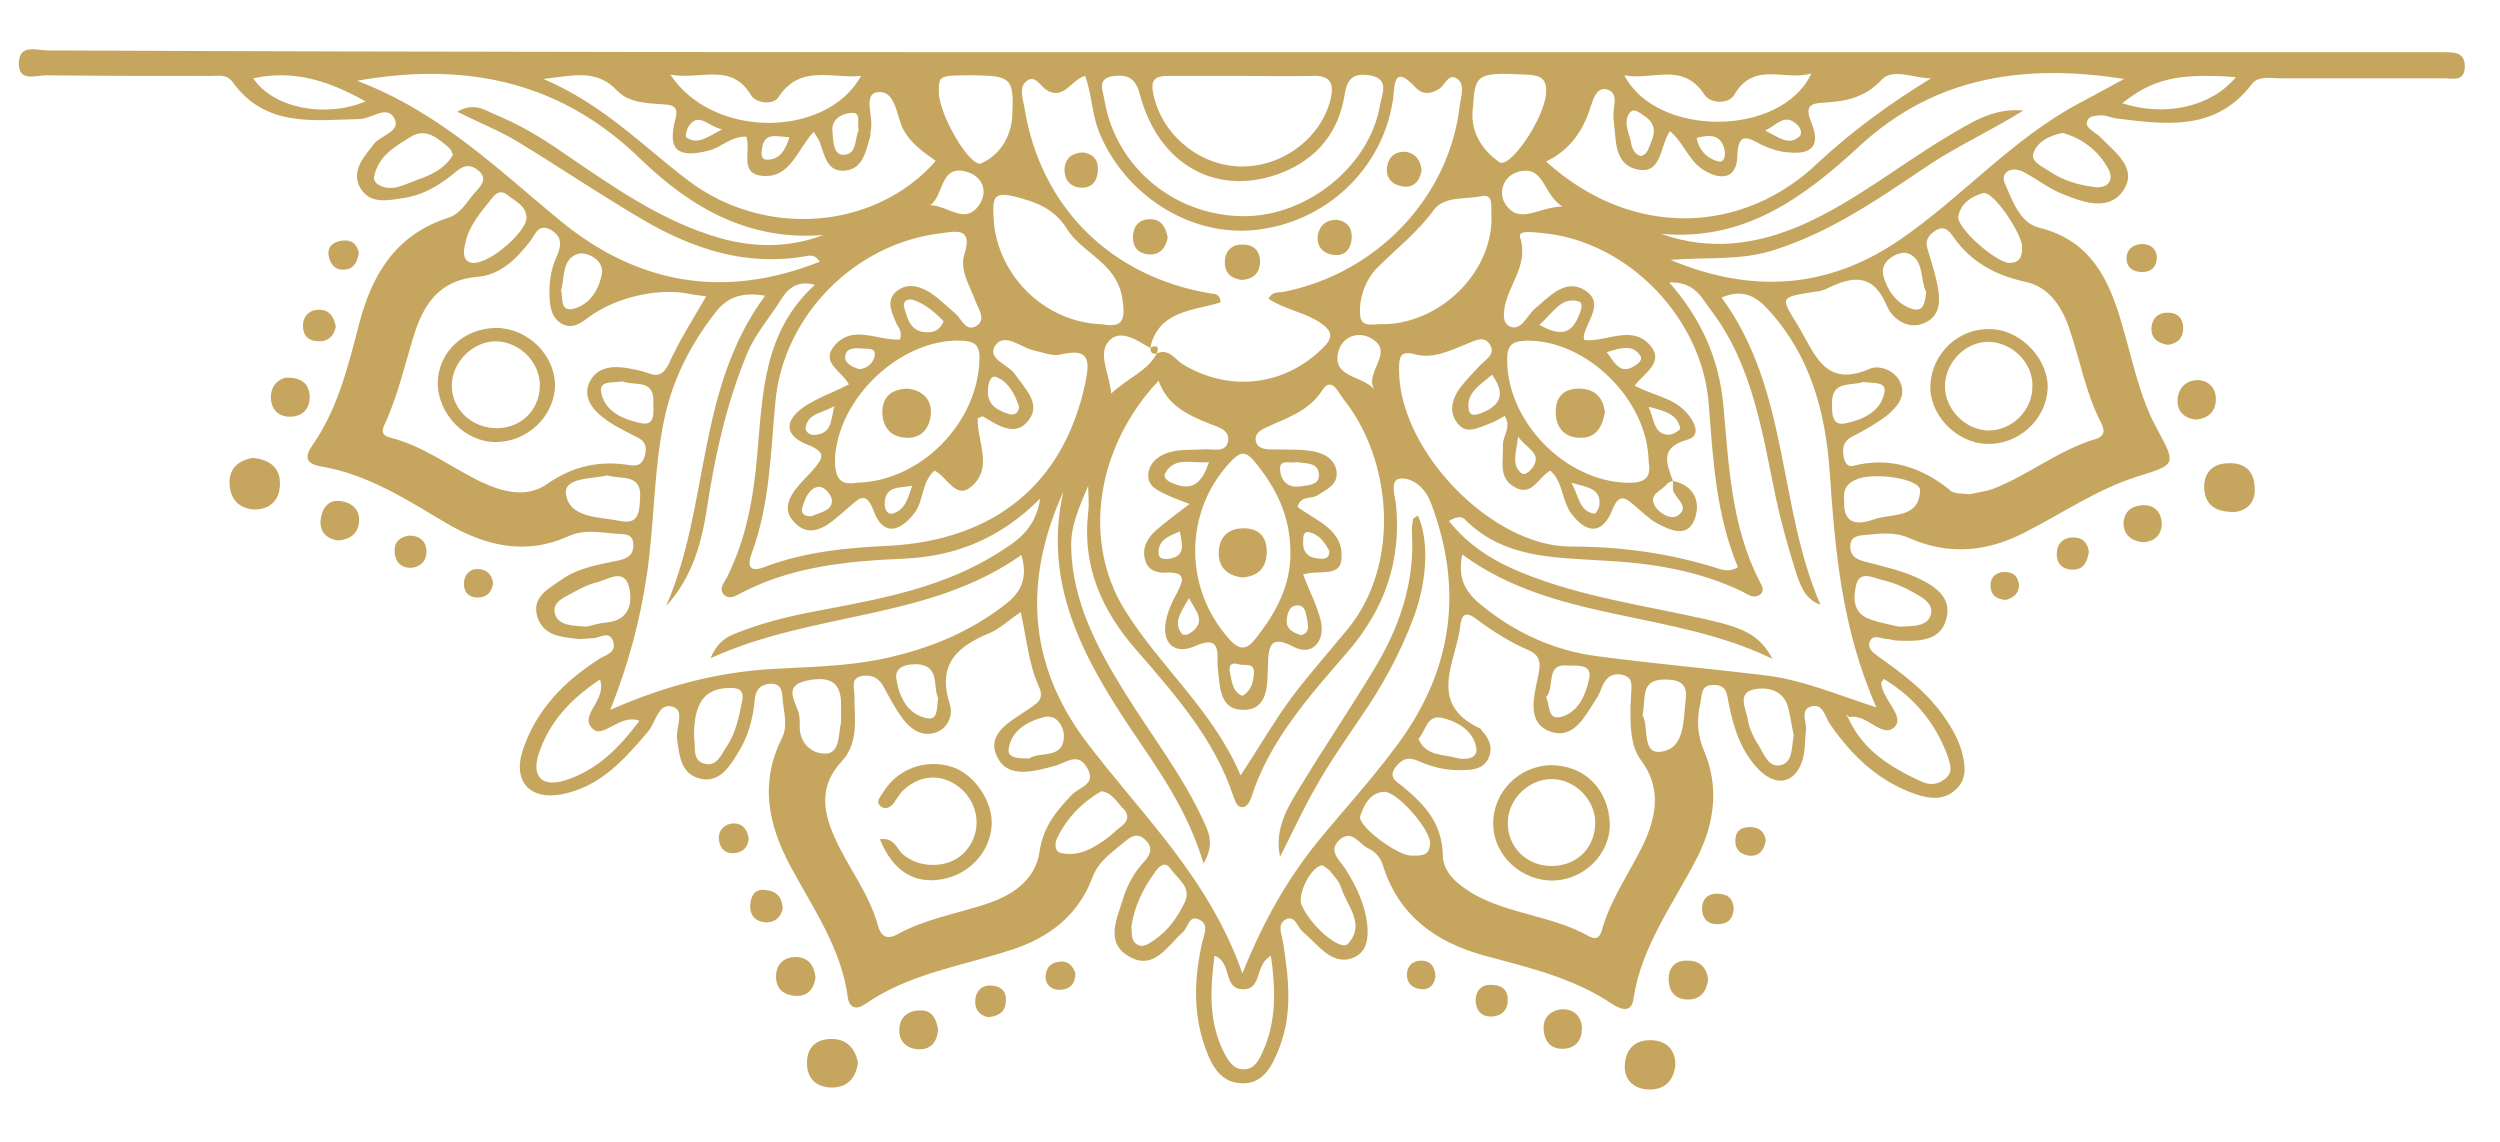 <svg xmlns="http://www.w3.org/2000/svg" xmlns:xlink="http://www.w3.org/1999/xlink" id="Layer_1" x="0px" y="0px" viewBox="0 0 411.7 188" style="enable-background:new 0 0 411.7 188;" xml:space="preserve"><style type="text/css">	.st0{fill:#C6A65E;}</style><g id="LbS0QD_00000011005426520418784060000014669641882758262690_">	<g>		<path class="st0" d="M204.6,8.6c65,0,129.9,0,194.9,0c1,0,2,0,3,0c1.7,0,3.5,0,3.4,2.5c-0.1,2.4-2,1.8-3.4,1.8c-9,0-18,0-27,0   c-1.6,0-3.6-0.5-4.7,1c-6,7.8-14.2,6.6-22.3,5.6c-0.8-0.1-1.6-0.5-2.4-0.5c-0.8,0-1.9,0.1-2.2,0.6c-0.8,1.1,0.4,1.7,1.1,2.3   c0.3,0.2,0.6,0.4,0.8,0.6c2.5,2.6,6.5,5.3,3.7,9.1c-2.5,3.3-6.8,1.6-10.2,0.2c-2.1-0.9-4-2.4-6.1-3.5c-2-1-3.9,0.1-3,2   c1.2,2.7,2.4,6.4,5.6,7.2c8.6,2.1,11.6,8.7,13.7,16.1c1.7,5.7,2.8,11.7,5.7,17c3.2,5.9,3.2,5.9-3.3,7.9c-6.6,2.1-12.2,6-18.3,9.1   c-6.3,3.3-12.7,3.9-19.2,1c-2.5-1.1-4.9-0.7-7.3-0.5c-1.2,0.1-2.4,0.3-2.4,1.9c0,1.4,0.8,2,2.1,2.4c2.9,0.8,5.9,1.4,8.6,2.6   c2.9,1.3,6.2,3.2,5.1,7c-1,3.7-4.7,3.6-8,3.5c-0.7,0-1.3-0.3-2-0.3c-0.9-0.1-2.1-0.8-2.6,0.5c-0.4,1.1,0.6,1.8,1.4,2.4   c3.8,2.7,7.5,5.4,10.4,9.3c1.4,1.9,2.6,3.9,3.3,6.1c0.6,2.2,1.1,4.7-0.9,6.5c-1.9,1.8-4.2,1.6-6.6,0.8   c-6.1-2.1-10.5-6.3-14.1-11.5c-0.9-1.3-1.2-3.7-3.3-2.9c-1.7,0.6-0.5,2.6-0.7,4c-0.2,1.6-0.1,3.4-0.6,4.9   c-1.2,3.6-4.1,4.3-6.9,1.7c-3.1-3-4.4-7-5.2-11.1c-0.3-1.5-0.3-3.1-2.4-3.1c-2.3-0.1-2,1.7-2.3,3.1c-0.6,2.6-0.5,5.1,0.6,7.7   c2.5,5.8,1.8,11.8-1,17.4c-3.9,7.7-9.3,14.7-10.6,23.5c-0.3,2.3-2,1.8-3.4,0.9c-6.5-4.4-14-6.1-21.4-8.1   c-7.8-2.2-13.8-6.5-16.4-14.6c-0.4-1.4-1.2-2.4-2.5-3c-1.5-0.7-2.6-3.2-4.7-1.4c-2,1.8,0,3.3,0.9,4.7c1.9,3,3.4,6.1,3.7,9.7   c0.1,1.9-0.1,3.8-1.9,4.8c-1.8,1-3.6,0.5-5.1-0.7c-1.3-1-2.4-2.3-3.7-3.4c-0.9-0.8-1.3-2.9-2.9-1.9c-1.3,0.8-0.5,2.4-0.3,3.7   c0.9,5.8,1.6,11.6-0.6,17.3c-1.1,2.8-2.5,5.9-6,5.9c-3.7,0-5.2-2.9-6.3-6.1c-2-5.7-1.7-11.5-0.4-17.2c0.3-1.3,1.1-2.8-0.4-3.6   c-1.8-1-1.9,1.2-2.8,2c-2.5,2.2-4.7,6.3-8.7,4.1c-4.3-2.3-2.1-6.4-1.1-9.8c0.7-2.2,1.9-4.3,3.5-6c1-1.1,1.4-2.3,0.1-3.5   c-1.3-1.3-2.4-0.5-3.5,0.4c-2,1.7-4.2,3.1-5.2,5.8c-2.3,6.2-7.1,9.9-13.3,11.9c-8.2,2.7-16.9,3.9-24.2,9c-1.5,1-2.6,0.5-2.8-1.3   c-1.1-8-5.7-14.5-9.4-21.4c-3.7-6.9-5.1-13.7-1.5-21c1.1-2.1,0.4-4.2,0.2-6.4c-0.1-1.3-0.1-2.8-2.1-2.7c-1.6,0.1-2.4,1.1-2.5,2.6   c-0.3,3.2-1.1,6.2-2.9,9c-1.4,2.3-3.1,4.8-6.2,4c-3.1-0.8-3.3-3.8-3.7-6.4c-0.3-1.9,1.4-4.8-0.7-5.4c-2.4-0.8-2.8,2.6-4.1,4.1   c-3.9,4.6-7.9,9.1-14.2,10.3c-5.3,1-8.1-2.2-6.4-7.3c2.2-6.6,6.8-11.3,12.6-15c1.1-0.7,2.8-1,2.3-2.8c-0.6-2-2.2-0.6-3.4-0.6   c-0.8,0-1.7,0.2-2.5,0.1c-2.7-0.3-5.6-0.5-6.6-3.6c-1-3.3,1.8-4.6,3.9-6.1c2.8-2,6.1-2.5,9.4-3.2c1.5-0.3,2.5-0.9,2.5-2.5   c0-2.1-1.6-1.8-2.8-1.9c-2.6-0.2-5.2-0.8-7.9,0.4c-7,3.2-13.7,1.6-20-2.1c-6.6-3.9-13-8.1-20.8-9.4c-2.2-0.4-2.8-1.4-1.4-3.4   c4.2-6,5.9-13,7.7-19.9c2.1-8.2,6-14.8,14.6-17.6c2.3-0.7,3.2-2.8,4.7-4.4c0.9-1,1.9-2.1,0.4-3.4c-1.2-1-2.2-1-3.5,0   c-2.6,2.2-5.4,4-8.8,4.5c-2.6,0.4-5.6,1.1-7.2-1.7c-1.5-2.8,0.6-5,2.2-7.1c1.1-1.5,4.5-2.1,3.5-4.2c-1.2-2.5-3.8,0-5.8,0   c-7.6,0.2-15.5,1.4-20.9-6.1c-1.1-1.5-2.7-0.9-4.2-1c-8.8,0-17.7,0-26.5-0.1c-1.7,0-4.6,1.2-4.5-2.1c0.1-3.1,3-2,4.7-2   C73.6,8.6,139.1,8.6,204.6,8.6z M304.6,118.1c-0.2-0.1-0.4-0.3-0.6-0.4c0.1,0.2,0.3,0.4,0.4,0.6c2.4,5.3,7,8.1,12,10.4   c1.5,0.7,2.9,0.5,4.1-0.6c1.2-1.1,0.6-2.4,0.2-3.7c-2-5.4-5.5-9.6-10.5-12.6c-0.2,0.4-0.4,0.5-0.4,0.6c0.1,2.7,3.8,5.4,2.3,7.2   C310.1,121.9,307.4,117.4,304.6,118.1z M275.5,79.2c3.8,0.8,4.6,3.8,3.5,6.5c-1.2,2.9-4,1.6-6.1,0.5c-1.4-0.8-2.6-2-3.9-3.1   c-1.6-1.4-2.5-1.6-3.5,0.9c-1.6,4-4.2,4-6.8,0.5c-1.5-2.1-1.3-5.2-3.4-7c-2,1.1-3,4.4-5.9,2.7c-2.7-1.5-1.8-4.3-1.9-6.8   c-0.1-1.6,1.5-3,0.3-4.9c-0.9,0.5-1.7,1-2.6,1.3c-1.7,0.6-3.6,1.8-5.1,0c-1.6-1.9-1-4.1,0.4-6c1-1.3,2.2-2.5,3.3-3.7   c0.9-0.9,2.5-1.8,1.6-3.3c-1-1.7-2.7-0.6-4-0.1c-2.8,1.1-5.5,2.5-8.6,1.6c-2.3-0.6-2.4,0.7-2.4,2.5C230.3,74.2,245.7,90,258.6,90   c7.9,0,15.7,1,23.3,3.3c1.4,0.4,2.7,1.1,4.3,0.1c-3.6-8.6-4.1-17.7-4.8-26.8c-1-14.1-13.2-26.8-27.2-28.2   c-1.3-0.1-4.2-0.6-3.9,0.6c1.6,4.8-2.2,8.1-2.6,12.2c-0.1,1-0.1,2.1,1,2.6c1.1,0.4,1.9-0.3,2.5-1.1c0.5-0.6,1-1.4,1.6-1.9   c2.4-2,5-5,8.2-3c3.3,2.1,0.3,5-0.2,7.6c0,0.1,0.1,0.3,0.1,0.6c3.7,0.4,8.1-2.8,11.1,1.2c1.9,2.6-1.3,4.3-2.8,6.3   c2.9,1.6,6,1.9,8.2,4.1c1.5,1.5,3,4.1,0.5,4.8C273.3,73.7,274.4,76.2,275.5,79.2c-0.3,0.1-0.7,0.2-0.9,0.4   c-0.8,1.2-3.2,1.7-2.1,3.7c0.7,1.2,2.7,2.4,3.8,1.6c2.1-1.4-0.4-2.8-0.8-4.2C275.5,80.1,275.5,79.6,275.5,79.2z M190.5,58.2   c2-0.9,3,1,4.3,1.8c7.3,4.4,15.9,3.7,22.2-1.9c2.3-2.1,3.3-3.3-0.3-5.4c-2.5-1.4-5.4-1.9-7.8-3.5c0.6-1.2,1.5-1,2.3-1.1   c15.5-3,27.5-15.6,29.2-30.8c0.2-1.4,0.9-3.4-0.4-4.3c-1.5-1.1-2,1.1-3.1,1.7c-1.3,0.8-2.6,0.9-3.7-0.2c-3.6-3.9-3.5-0.9-3.8,1.9   c-1.7,11.5-11.2,20.4-23,21.5c-10.7,1-21.4-6-25.5-16.4c-1.1-2.9-1.1-6-2.2-9c-2.4,0.7-3.5,4.1-6.4,2.3c-1-0.7-1.9-2.6-3.3-1.4   c-1.2,1-0.6,2.8-0.3,4.3c2.6,16.3,14.1,27.8,30.5,30.6c0.8,0.1,1.7,0,1.8,1.5c-4.5,1.4-10.2,1.3-11.6,7.5c-2.2-1.3-5.1-3.3-6.9-1   c-1.7,2.1,0.2,5.3,0.5,8.5C185.9,62.1,189,61.1,190.5,58.2z M175.1,81c-6.5,14.4-5.9,28.1,3.6,40.9c9,12,20.3,22.4,25.9,38.4   c3.5-8.7,7.4-15.5,12.4-21.7c4.1-5,8.5-9.8,12.4-15c9.6-12.4,11.9-26,6.2-40.9c-1-2.5-3-4-4.9-3.9c-1.9,0.1-1,2.8-0.8,4.3   c0.9,9.3-1.9,17.3-8.1,24.4c-6.3,7.3-12.8,14.5-15.8,24c-0.2,0.6-0.7,1.3-1.2,1.4c-1,0.2-1.3-0.8-1.6-1.5   c-3.1-9.6-9.7-17-16.1-24.4c-5.7-6.5-8.9-13.8-7.9-22.6c0.2-1.4,0-2.9,0-4.4c-1.4,3.4-2.9,6.5-2.8,10.1c0.2,9,4.3,16.6,8.8,23.9   c4.4,7.1,9.5,13.6,13,21.2c0.8,1.8,1.9,3.7,0,7c-2.7-9-7.5-15.5-12-22.2C178.4,108.3,171.7,96.1,175.1,81z M109.7,99.8   c7.2-16.5,4.9-35.7,16.3-51.1c-4.1-0.7-6.4,0.4-8.3,2.9c-4,5.2-6.9,10.8-8.3,17.4c-1.8,8.5-1.6,17.2-2.9,25.8   c-1.1,7.3-2.9,14.3-6,22.1c9.1-4,17.4-6.1,26.1-6.7c6.4-0.4,12.8-0.4,19.2-1.8c7.3-1.6,13.9-4.3,19.8-8.9c2.6-2,3.7-4.4,2.6-8.1   c-15.3,10.8-34.1,9.2-51.2,17c1.4-3.3,3.4-3.8,5.2-4.5c4.7-1.8,9.6-2.8,14.5-3.7c9.6-1.8,19.2-3.8,27.6-9.1c3-1.9,6.2-3.8,7-9   c-6.7,6.7-14,9.5-22.4,9.9c-9.5,0.4-18.9,1.3-27.5,6c-0.8,0.4-1.7,0.6-2.3-0.2c-0.7-1,0.2-1.9,0.6-2.7c3.2-6.4,4.4-13.2,5-20.2   c0.9-10,1-20.3,9.5-28c-2.9-0.8-4.5,0.7-5.5,2.3c-1.9,3.1-4.3,5.7-5.7,9.1c-3.3,8-5.2,16.4-6.5,24.9   C115.6,89.2,114.1,95,109.7,99.8z M240.8,91.3c-0.8,3.9,0.5,6.2,3.1,8.3c5.7,4.7,12.2,7.6,19.4,8.5c9.1,1.2,18.2,2,27.3,3.1   c6,0.7,11.7,3.1,18.4,5.3c-5.8-13.2-6.8-26.1-7.7-39c-0.7-9.7-3.2-19-10.1-26.5c-2-2.2-4.2-3.5-7.7-2   c11.2,15.2,9.2,34.3,16.3,50.6c-2.5-0.9-3.2-3-3.9-4.9c-1.3-4.1-2.5-8.3-3.4-12.5c-2.3-10.9-3.8-22-10.8-31.2   c-1.6-2.1-2.6-4.6-6.8-4.5c5.4,6.2,8.2,12.7,8.9,20.2c0.9,9.9,1.3,20,6,29.1c0.4,0.7,0.9,1.6-0.1,2.2c-1,0.6-1.9-0.1-2.8-0.6   c-7.3-3.5-15.1-4.7-23.1-5.1c-8-0.5-16.3-0.4-22.6-6.8c-0.6-0.6-1.6-0.3-2.6,0.3c3.2,4,7.3,6.6,12,8.5c9.8,4,20.2,5.4,30.4,7.7   c6.6,1.5,8.8,2.7,10.9,6.5C275.2,100.4,256,102.5,240.8,91.3z M168.1,100.8c-2.1,1.4-3.4,2.7-5,3.4c-5.4,2.2-8.8,5.1-6.7,11.7   c0.6,1.8-0.2,4.1-2.5,4.8c-2.2,0.6-3.9-0.6-5.2-2.3c-1.3-1.7-2.3-3.7-3.3-5.5c-0.8-1.3-1.8-1.8-3.3-1.6c-2.1,0.3-1.4,1.9-1.4,3.1   c0,3.8,0.8,7.9-2.1,11c-3.7,4-3.1,8.1-1.2,12.4c2.2,5,5.8,9.4,7.2,14.7c0.6,2,1.7,2.2,3.3,1.3c4.4-2.4,9.4-3.3,14.1-4.8   c4.5-1.4,8.5-3.9,9.2-8.8c0.6-4,2.7-6.6,5.3-9.3c1.2-1.3,4.2-1.7,2.5-4.5c-1.5-2.6-3.4-0.8-5.2-0.3c-3.4,0.9-7.7,2.2-9.5-1.3   c-2.1-3.9,2.1-6,4.9-7.9c1.4-1,2.9-1.6,1.9-3.8C169.4,109.4,169.1,105.4,168.1,100.8z M153.9,77.5c-2.2,1.9-1.7,5-3.4,7.1   c-2.6,3.3-5.2,3.4-6.6-0.4c-1.3-3.6-2.5-2-4.2-0.6c-2.6,2.2-5.8,5.7-8.9,2.4c-2.9-3,0.8-6.1,2.9-8.4c1.9-2.2,2.5-3.1-0.8-4.4   c-3.7-1.5-3.8-3.9-0.5-6.2c2.2-1.5,4.9-2.4,7.4-3.7c-1.2-2.2-4.5-3.5-2.6-6.1c3-4,7.4-1,11-1.3c0.5-1.4-0.4-2.1-0.7-2.9   c-0.7-1.7-1.6-3.5,0.1-5c1.8-1.5,3.8-0.9,5.6,0.2c1.5,1,2.8,2.3,4.2,3.5c1,0.9,1.7,3.1,3.5,1.9c1.5-1,0.2-2.8-0.3-4.1   c-0.9-2.5-2.6-5-1.8-7.6c1.4-4.3-1.1-3.9-3.7-3.5C140.8,40,129,52,127.7,66.1c-0.8,8.4-0.9,16.9-3.9,25c-0.8,2.1-0.4,3.3,2.3,2.2   c6.4-2.4,13.2-3.1,20-3.4c17.9-0.9,29.1-10.4,32.6-26.7c0.8-3.8,0.8-6-4.1-4.8c-1.3,0.3-2.9-0.4-4.4-0.7c-2.1-0.5-4.8-3-6.3-0.8   c-1.5,2.2,2.2,3.1,3.3,4.8c1.6,2.3,4.3,4.8,2.2,7.5c-2.2,2.9-5.1,0.8-7.5-0.6c-0.2-0.1-0.6,0.2-0.9,0.3c-0.1,3.8,2.6,8.1-1,11.2   C157.4,82.4,156,78.5,153.9,77.5z M214.6,94.6c1,2.7,2.3,5.1,2.9,7.6c0.8,3.5-1.5,5.8-4.3,4.4c-4.1-2.2-4.3-0.2-4.4,3.1   c-0.1,3.1,0.1,7.3-4.2,7.2c-4-0.1-3.7-4.3-4.1-7.4c0-0.2,0-0.3,0-0.5c0.1-2.7-0.3-4.1-3.7-2.6c-3.4,1.5-5.5-0.5-4.8-4.1   c0.3-1.6,1-3.2,1.8-4.6c1-2,1.7-3.5-1.6-3.4c-1.6,0.1-3.1-0.3-3.6-2c-0.6-2,0.3-3.6,1.7-4.9c1.7-1.5,3.5-2.8,5.6-4.4   c-1.5-0.6-2.4-0.9-3.3-1.3c-1.6-0.8-3.7-1.4-3.5-3.7c0.3-2.2,2.2-3.3,4.2-3.7c1.6-0.3,3.3-0.2,5-0.3c1.4-0.1,3.5,0.6,3.9-1.2   c0.5-2.1-1.8-2.5-3.2-3.1c-3.5-1.4-6.8-3-8.2-7c-10.3,10.9-12.6,26.4-5.6,37.7c5.8,9.4,14.6,16.6,19.1,27.3   c3.1-4.7,5.5-8.9,8.3-12.7c3-4,6.3-7.7,9.5-11.6c8.6-10.7,7.1-27.7-0.8-37.6c-0.8-1-2-3.9-3.5-1.6c-2.3,3.6-5.9,4.6-9.3,6.2   c-0.9,0.4-1.9,1-1.7,2.2c0.2,1.1,1.3,1.4,2.3,1.4c2.3,0.1,4.7-0.1,7,0.3c1.8,0.3,3.7,1.2,4,3.3c0.3,2.2-1.6,3-3.2,4   c-1,0.6-2.8,0-3.2,1.9c3.1,2.3,7.7,3.8,7.2,8.6C220.7,95.1,217.2,93.8,214.6,94.6z M324.3,81.4c1.4-0.3,2.9-0.5,4.2-1   c5.7-2.3,10.6-6.3,16.6-8.1c1.6-0.5,1.5-1.5,0.9-2.7c-2.5-4.8-3.4-10.1-5.1-15.1c-1.2-3.8-3.4-7.3-7.4-8.1c-5-1.1-9-3.3-11.9-7.5   c-0.7-1-1.5-1.8-2.9-0.9c-1.1,0.7-1.7,1.6-1.3,2.9c0.5,1.8,1.1,3.5,1.5,5.3c0.6,2.7,1,5.7-2,7c-2.7,1.2-5.3-0.7-6.2-2.9   c-2.3-5.4-5.7-4.8-9.8-2.8c-0.7,0.4-1.6,0.5-2.4,0.6c-5.5,0.9-5.3,0.8-2.3,5.7c2.7,4.5,4.3,10.2,11.8,6.9c1.4-0.6,4.1,0.2,5,2.4   c0.9,2.2-0.6,3.9-2.1,5.2c-1.8,1.4-3.9,2.6-5.9,3.6c-1.5,0.8-1.6,1.9-1.4,3.3c0.2,0.9,0.6,1.8,1.6,1.5c6-1.5,11.1,0.2,15.8,3.9   C321.6,81.4,323,81.2,324.3,81.4z M116.3,48.8c-1.7-0.2-2.8-0.4-3.9-0.6c-5.1-0.6-11.3,1-15.4,4c-1.3,1-2.8,2.1-4.5,1.1   c-1.6-0.9-1.9-2.6-2-4.3c-0.1-2.4,0.2-4.7,1.2-6.8c0.7-1.7,1-3.1-0.9-4.3c-2.1-1.2-2.6,0.6-3.4,1.7c-2.3,3-5,5.7-8.8,6   c-6.3,0.5-8.9,4.6-10.5,9.8c-1.4,4.6-2.5,9.3-4.4,13.7c-0.5,1.2-1.5,2.5,0.7,3c5.4,1.4,9.8,4.8,14.7,7.2c3.6,1.7,7.6,2.8,11,0.4   c4.3-3,8.7-3.9,13.6-3.1c1.5,0.2,2.1-0.2,2.5-1.6c0.3-1.3,0.2-2.2-1.1-2.9c-1.9-1-3.9-1.9-5.6-3.2c-1.9-1.4-3.6-3.5-2.4-6   c1.2-2.4,3.6-2.7,6.1-2.3c1.1,0.2,2.3,0.4,3.4,0.8c1.7,0.7,2.6,0.3,3.5-1.4C111.7,56.4,113.9,52.9,116.3,48.8z M268.5,116.6   c0-0.7,0.1-1.3,0.1-2c0-1.4,0.6-3.1-1.6-3.5c-1.9-0.3-2.7,0.8-3.3,2.3c-0.2,0.6-0.5,1.2-0.9,1.8c-1.8,2.8-3.7,6.6-7.4,5.3   c-3.9-1.3-2.9-5.4-2.2-8.7c0.4-1.8,0.9-3.7-1.4-4.7c-3.1-1.3-5.9-3.1-8.6-5.1c-1.3-1-2.4-1.4-2.7,0.9c-0.6,6-5.7,12.9,3.3,17.1   c0.1,0.1,0.2,0.2,0.3,0.4c1.2,1.3,1.8,2.8,1,4.5c-0.7,1.5-2.2,1.9-3.8,1.9c-2.7,0.2-5.3-0.4-7.8-1.5c-1.8-0.8-2.9-0.1-3.8,1.2   c-1.1,1.7,0.5,2.3,1.4,3.1c3.5,2.9,6.4,6,6.5,11.2c0,2.9,2.5,4.9,5,6.4c6,3.4,13.1,3.6,19.1,7c1.7,0.9,2-0.6,2.3-1.7   c1.5-4.8,4.4-8.9,6.6-13.4c2.2-4.7,3.1-9.4-0.5-14.1C268.5,122.7,268.5,119.6,268.5,116.6z M333.2,18.2c-5.1,3.2-10.6,5.7-15.6,9   c-8,5.4-15.9,10.9-25.2,13.9c-5.7,1.9-11.5,1.2-17.3,1.7c13.1,5.5,25.7,4.9,37.6-3.2c10.3-7,18.6-16.7,29.7-22.6   c2.3-1.2,4.6-2.5,7.4-4c-16.6-2.6-31.2-0.3-43.4,10.9c-9.3,8.6-19.1,15.9-32.9,14.6c8.2,2.9,15.9,1.8,23.6-1.6   c8.4-3.8,15.6-9.6,23.4-14.3C324.3,20.4,328.1,17.7,333.2,18.2z M58.8,13.3c13.7,5.2,23.2,14.6,33.4,23   c12.9,10.6,27.1,13,42.8,6.8c-0.8-1.3-1.7-1-2.4-0.9c-9.7,1.7-18.5-1.2-26.7-6c-7-4.1-13.8-8.7-20.7-12.9c-3-1.8-6.3-3.1-9.9-4.9   c2.7-1.6,4.5-0.3,6.1,0.4c4.2,1.7,8,4,11.7,6.6c8.1,5.5,16.1,11.2,25.8,13.9c5.6,1.5,11.1,1.5,16.7-0.6c-12.2,1-21.7-4.4-30-12.4   C92.8,13.8,77.5,10,58.8,13.3z M318,12.9c-2.9,0-6.3-1.8-8.2,0.3c-2.7,2.9-5.9,3.5-9.4,3.7c-2.6,0.1-3.1,0.8-2.1,3.3   c1.5,3.7,0.2,5.3-3.8,4.9c-1.5-0.1-3-0.6-4.3-1.2c-2.3-1.2-4-2.4-4.1,1.9c-0.1,3.5-2.6,4.1-5.7,2.1c-2.4-1.6-3.2-4.5-5.4-6.3   c-1.7,2.5-1.3,7.2-5.4,6.3c-4-0.9-3.4-5.2-3.9-8.4c0-0.3,0-0.7,0-1c0.1-1.5,0.8-3.3-1.2-3.8c-1.5-0.3-2.1,1.5-2.5,2.7   c-1.2,4-3.4,7.3-7.4,9.2c14.4,13,32.7,11.9,44.9,0.1C305.1,21.5,311.3,17,318,12.9z M122.9,22.5c-2.5-0.1-4.1,1.8-6.2,2.3   c-5.1,1.3-6.8-0.1-5.5-5.1c0.5-1.8,0-2.4-1.7-2.5c-2.8-0.2-5.9-0.2-7.9-2.3c-3.3-3.5-6.9-2.5-12.1-1.9c10,4.3,16.4,11.1,23.8,16.7   c12.6,9.6,30.8,8.2,40.8-3.2c-2.1-1.5-4.3-3-5.5-5.5c-1-2.2-1.2-6.3-4.2-5.8c-2.3,0.4-0.5,4.1-1,6.3c-0.1,0.3,0,0.7-0.1,1   c-0.7,2.4-1.2,5.3-4.1,5.6c-3,0.3-3.4-2.5-4.2-4.7c-0.2-0.5-0.6-1-1-1.7c-2.8,3-3.9,8-8.9,7.2C121.8,28.3,123.7,24.7,122.9,22.5z    M204.9,35.6c10.5,0,20.8-8.4,22.4-18.5c0.3-1.6,1.6-4.2-1.8-4.7c-2.6-0.4-3.7,0.5-4.1,3.4c-1,6-4.5,10.3-10.2,12.6   c-10.6,4.2-20.4-1.1-23.5-12.9c-0.7-2.6-1.9-3.2-4.1-3c-3.2,0.3-1.9,2.5-1.7,4.1C183.8,27.6,193.5,35.6,204.9,35.6z M204.5,12.5   c-4,0-8,0-12,0c-2,0-3.1,0.4-2.6,2.8c1.2,6.5,7.2,11.8,14,12.1c6.9,0.3,13.3-4.3,15.1-10.6c0.8-2.9,0.3-4.5-3.1-4.3   C212.1,12.6,208.3,12.5,204.5,12.5z M212.5,90.9c0-5.8-2.3-10.6-6-15c-1.5-1.8-2.4-1.4-3.9,0.2c-7.6,8.1-7.7,20.6-0.3,29   c1.9,2.2,3.1,1.9,4.6-0.1C210.2,100.8,212.6,96.3,212.5,90.9z M141,79.5c10.7-0.2,20.2-10,20.3-20.6c0-2.3-1-2.7-3-2.8   c-10-0.4-20.5,9.6-20.8,19.7C137.5,78.6,138.3,80,141,79.5z M271.5,76.1c-0.1-10.3-10.3-20.2-20.2-20c-2.4,0.1-3.1,0.8-3.1,3.2   c0,10.1,9.5,19.9,19.7,20.2C270.8,79.6,272,78.7,271.5,76.1z M181.5,53.4c3.4,0.6,3.9-0.6,3.3-4.4c-1-5.8-6.5-7.2-9.1-11.3   c-2.1-3.4-5.2-4.5-8.9-5.4c-3.1-0.7-3.3,0.4-3.2,2.9C163.7,44.7,171.6,53.1,181.5,53.4z M228,53.4c9.7-0.3,18.1-9.1,17.6-18.2   c-0.1-1.2,0.4-3.3-1.6-2.9c-2.7,0.6-6.1-0.1-7.9,2.3c-2.7,3.7-6.2,6.4-9.3,9.5c-1.9,1.9-3.1,5.1-2.8,7.9   C224.2,54.2,226.7,53.2,228,53.4z M110.4,12.3c7.1,10.7,25.8,10.4,31.4,0.2c-4.8,0.5-10-2-13.6,3.5c-0.8,1.3-3.6,1.1-4.5-0.3   C120.4,10.2,115.5,13.2,110.4,12.3z M267.5,12.4c5.3,10.3,25.9,10.2,30.8-0.3c-4.5,1.3-9.4-2.1-12.7,3.5c-0.9,1.6-3.9,1.5-4.9,0   C277.1,10.1,272.2,13.3,267.5,12.4z M160.6,12.4c-6,0-6,0-6,2.7c0,3.8,5.2,12.6,7,11.8c3.1-1.4,4.9-4.4,5.1-7.8   C167,12.9,166.5,12.5,160.6,12.4z M242.6,17.4c-0.7,4.3,1.6,7.4,4.3,9.3c1.7,1.2,7.3-7,7.7-11.2c0.2-2.5-0.8-3.1-3.1-3.2   C243.4,11.9,242.9,12.1,242.6,17.4z M209.3,157.4c-2.8,1.5-1.3,5.8-4.9,5.5c-3-0.3-1.5-4.5-4.4-5.5c-0.7,5.6-1,10.9,1.6,16   c0.7,1.3,1.5,2.7,3.2,2.7c1.8,0,2.5-1.5,3.1-2.8C210.2,168.3,210.1,163.1,209.3,157.4z M98.8,111.9c-4.8,3.2-8.4,7-10.1,12.3   c-1.2,3.7,0.6,5.5,4.4,4.3c5.3-1.7,8.9-5.4,12.2-9.8c-3.2-1.2-5.9,2.9-7.6,1.4C95.1,117.8,100,115.5,98.8,111.9z M138.5,119.3   c0-2.1,0-2.7,0-3.4c0-3.5-1.8-4.5-5.2-3.9c-4,0.7-2.8,2.7-1.9,5c0.3,0.7,0.3,1.6,0.3,2.5c-0.1,2.9,2,4.6,4.1,4.6   c2.4,0.1,2.3-2.8,2.6-4.7C138.6,118.9,138.6,118.4,138.5,119.3z M303.7,82.5c-0.2,4.1,2.5,3.9,5,3c2.8-1,7.3,0,7.5-4.7   c0.1-1.9-6.9-3-10.1-2C304.1,79.5,303.5,80.6,303.7,82.5z M232.4,140.9c1.5,0,3.1,0.2,3.1-2.1c0-2.3-5.6-8.7-7.7-8.4   c-2.2,0.2-3.2,2.2-3.8,4C223.5,136,230.1,140.9,232.4,140.9z M217.8,142.5c-1.9,0.1-4.1,4.7-3.5,6.4c1.4,3.5,6.5,7.9,7.7,6.5   c2.9-3.2-0.1-6.1-1.1-9.1c-0.3-1.1-1.2-2-1.9-2.9C218.6,143,218.1,142.7,217.8,142.5z M368.2,12.7c-9.5-0.7-13.7,0.3-18.7,4.3   C356.5,19.3,364.2,17.6,368.2,12.7z M100,78.3c-2.6,0.6-7.2,0.3-6.8,3.1c0.6,4,5.6,3.7,9,4.4c2.9,0.6,3.1-1.4,3.2-3.6   C105.8,77.9,102.4,79,100,78.3z M186.3,152.7c0.2,0.9-0.2,2.3,1.1,2.9c1,0.5,1.9-0.3,2.7-0.8c2.3-1.6,3.8-3.7,5-6.2   c1.2-2.5-1.2-3.9-2.4-5.6c-0.8-1.2-1.8-0.4-2.4,0.5C188.3,146.2,186.8,149.2,186.3,152.7z M77.9,43.3c2.9,0.1,8.8-5.2,8.8-7.4   c0-2-1.8-2.7-3-3.7c-1.6-1.3-2.4,0.1-3.2,1.1c-1.7,2.1-3.4,4.2-3.9,6.9C76.2,41.7,76.3,43.2,77.9,43.3z M312.7,103.2   c2.5-0.1,4.8,0,5.3-2.1c0.4-1.8-1.6-2.8-3-3.6c-1.6-0.9-3.3-1.6-5.1-2c-1.5-0.4-3.6-1.5-4.2,0.7c-0.5,2.1-0.7,4.8,2.3,5.8   C309.7,102.6,311.5,102.9,312.7,103.2z M295.4,121.1c-0.3-1.3-0.5-2.9-0.9-4.5c-0.7-2.9-3.3-3.5-5.5-3.1c-3,0.5-1.5,3.2-1.2,4.8   c0.2,1.6,1,3.2,1.9,4.6c0.9,1.4,1.6,3.8,3.9,3C295.3,125.1,295,123,295.4,121.1z M74.6,25.5c-0.2-0.4-0.3-0.9-0.7-1.2   c-1.8-1.5-3.7-3.3-6.2-1.8c-2.6,1.6-5.5,3.2-6.1,6.7c-0.1,0.4,0.3,1,0.7,1.2c2.2,1.3,4.2,0,6.2-0.7C70.8,28.9,73.2,27.9,74.6,25.5   z M41.7,12.9c3.3,4.9,11.8,6.6,18.5,3.8C54.3,13.4,48.5,11.4,41.7,12.9z M96.6,103.2c0.8-0.2,2.1-0.6,3.4-0.7   c3.7-0.4,4.2-3.3,3.6-5.8c-0.8-3.2-3.4-1.3-5.3-0.8c-1.3,0.3-2.5,0.9-3.6,1.5c-1.5,0.9-3.9,1.6-3.3,3.7   C92,103.1,94.3,103,96.6,103.2z M114.3,121.5c0.3,1.5-0.4,3.9,1.9,4.3c1.9,0.4,2.6-1.6,3.5-2.9c1.5-2.3,2-4.9,2.5-7.4   c0.4-1.8-0.5-2.3-2.2-2.2C116,113.4,114.2,115.8,114.3,121.5z M333,40.6c0-2-4.7-9.2-6.4-8.8c-1.9,0.5-3.7,1.7-4.1,3.8   c-0.4,1.9,6.3,7.7,8.4,7.7C332.3,43.3,333.1,42.6,333,40.6z M181.4,130.3c-3.2,1.8-5.7,4.4-7.3,7.7c-0.5,1-0.4,2.3,0.7,2.5   c3,0.6,5.4-0.9,7.7-2.6c0.7-0.5,1.2-1.1,1.9-1.6c1.1-0.8,1.7-1.7,0.8-2.9C184,132.3,183.3,130.6,181.4,130.3z M339.7,21.9   c-2.2,0.4-4.1,1.4-4.8,3.2c-0.6,1.5,1.4,2.3,2.6,3.1c2.2,1.5,4.8,2.3,7.4,2.6c2.2,0.3,3.3-1.1,2.3-3   C345.6,24.9,343,22.8,339.7,21.9z M270.5,117.8c1.1,1.9-0.2,6.4,3,6c4-0.5,3.7-5.2,4.1-8.6c0.4-2.9-1.4-3.3-3.6-3.3   C270,112,271.1,115.1,270.5,117.8z M257.3,34c-3.3-2-2.9-6.9-7.3-5.7c-2.5,0.7-3.3,3.5-2.1,5.3C250.2,37.1,253.3,34.1,257.3,34z    M153.2,33.8c2.9,0,5.9,3.5,8.2-0.3c1.4-2.3,0.1-4.6-2.2-5.2C154.8,27,155.5,32.1,153.2,33.8z M154.5,115   c-0.9-1.9,0.3-5.2-3.2-5.6c-1.3-0.1-4,0.1-3.7,2.3c0.4,2.7,1.6,5.7,4.7,6.5C154.6,118.9,154.2,116.6,154.5,115z M226.3,64.1   c-1.7-2.9,3.7-6.2-0.7-8.5c-2.2-1.1-4.6,0-5.2,2.3C219.3,62.2,224.3,61.8,226.3,64.1z M102.5,62.8c-1.5,0.3-3.9-0.2-3.5,1.8   c0.6,3.3,3.8,4.5,6.6,5.1c2.6,0.5,1.9-2.3,2-3.6C107.7,62.3,104.3,63.6,102.5,62.8z M169.5,124.9c1.7-1.2,5.5,0.2,5.7-3.5   c0.1-1.4-1-3.9-3.3-3.3c-2.7,0.7-5.4,2.2-5.8,5.3C165.9,124.9,167.9,124.9,169.5,124.9z M317.2,48.1c-1-2-0.3-5.5-3.1-6.4   c-1.2-0.4-4.4,1-4,3.4c0.5,2.5,2.2,5,4.9,5.8C316.8,51.4,317,49.8,317.2,48.1z M233.6,121.7c1.2,2.8,4,2.5,6.2,3.1   c1.4,0.4,3.7,0.2,3.3-1.7c-0.5-2.8-3.1-4.3-5.7-4.9C235,117.7,234.8,120.3,233.6,121.7z M254.6,114.8c0.7,1.3,0.2,3.7,2.3,3.3   c3-0.7,4.2-3.6,4.8-6.3c0.6-2.6-2.2-2.1-3.4-2.2C254.3,109.2,256.2,113.1,254.6,114.8z M306.9,62.9c-2,0.7-5.2-0.3-5.2,3.4   c0,1.4-0.2,4,2.3,3.4c2.7-0.6,5.6-1.8,6.3-4.9C310.8,62.7,308.5,63.2,306.9,62.9z M92.4,47.8c0.3,1.4-0.1,3.4,1.8,3.1   c2.9-0.6,4.4-3.2,4.9-5.7c0.5-2.4-2.5-3.8-3.9-3.4C92.5,42.6,93,45.8,92.4,47.8z M270.2,25.7c1.2-0.3,1.3-1.4,1.7-2.3   c0.8-1.7,0.6-3.2-1.1-4.3c-0.8-0.5-1.8-1.5-2.5-0.4c-0.9,1.3-0.2,2.9,0.2,4.3C268.7,24.1,268.9,25.3,270.2,25.7z M141.4,21.5   c-0.3-1.2,0.5-3-1.1-2.9c-1.5,0-3.5,1-3.2,3.1c0.1,1.4,0.1,3.7,1.7,3.8C141.2,25.5,140.7,22.9,141.4,21.5z M155.4,52.9   c-1.4-1.4-2.9-2.8-5-3.5c-0.9-0.3-1.8,0.2-1.5,1.2c0.5,1.9,1.1,4,3.5,4.1C153.5,54.8,154.7,54.6,155.4,52.9z M253.5,53.5   c2.9,1.6,5.1,1.9,6.4-1.3c0.4-0.9,1-2.3,0-2.6C257,48.9,255.8,51.5,253.5,53.5z M245.7,61.7c-1.9,1.7-4.4,3-3.8,5.9   c0.3,1.3,2,0.5,3,0C247.7,66.1,247.4,64.1,245.7,61.7z M199.1,76.1c-2.9,0.3-5.6-1-7.2,1.8c-0.5,1,0.9,1.6,1.8,1.9   C196.6,80.8,198,79.3,199.1,76.1z M213.5,76.1c-1,0.3-2.8-0.6-2.7,1.2c0.1,1.7,1.1,3.1,3.3,2.8c1.3-0.2,3.1-0.2,3.1-1.8   C217.2,76,215,76.4,213.5,76.1z M167.8,66.9c-0.7-2-1.7-4-3.7-4.8c-1-0.4-1.4,1.1-1.4,2.1c-0.2,2.5,1.6,3.4,3.5,4   C167,68.4,167.8,68.1,167.8,66.9z M204.6,114.6c1.5-0.9,1.8-2.3,1.9-3.7c0.1-1.9-1.5-1.2-2.5-1.5c-1.7-0.5-1.6,0.7-1.4,1.6   C202.9,112.4,203,113.9,204.6,114.6z M133.7,85c1.2-0.6,3.2-0.8,3.3-2.4c0.1-1-1.3-2.7-2.4-2.4c-1.4,0.3-2.1,2-2.5,3.5   C131.9,84.6,132.5,85.1,133.7,85z M264.6,58c1.4,1.9,2.3,3.7,4.5,2.3c0.7-0.4,1.6-1.1,0.9-1.9C268.7,56.7,266.9,57.3,264.6,58z    M271.5,67c1,2.4,0.9,4.5,3.3,4.6c0.7,0,2-0.8,1.9-1.1C276.2,68.3,274.4,67.7,271.5,67z M195.8,98.5c-1.2,2.2-2.6,3.8-1.3,5.7   c0.5,0.8,1.5,0.1,2.1-0.4C198.4,102.1,197,100.7,195.8,98.5z M218.9,90.7c-0.7-1.3-1.6-2.6-3.1-3c-1.2-0.4-1.2,0.7-1.2,1.5   c-0.1,1.8,0.9,2.7,2.7,2.8C218.2,92.1,219,91.9,218.9,90.7z M214.2,104.6c1.4-0.3,1.3-1.4,1.1-2.3c-0.2-1.1-0.3-2.7-1.7-2.6   c-1.3,0-1.7,1.5-1.7,2.7C211.9,103.7,213.1,104.2,214.2,104.6z M150.2,80c-2.2,0.4-4.3,0-4.5,2.7c-0.1,0.9,0.3,2,1.2,1.9   C148.9,84.1,149.5,82.3,150.2,80z M141.5,60.8c1.2-0.1,2.2-0.9,2.5-2c0.4-1.6-1-1.3-1.9-1.4c-1.2-0.1-2.7-0.2-2.9,1.2   C139,59.8,140.3,60.4,141.5,60.8z M290.7,21.5c2.3,1.2,3.9,2.5,5.6,1c0.6-0.5,0.2-1.6-0.5-2.1C293.9,18.7,292.7,20.5,290.7,21.5z    M130,22.6c-2.1-0.1-4.1-0.9-4.5,1.8c-0.1,0.7-0.3,1.9,0.8,1.9C128.3,26.3,129.3,24.9,130,22.6z M279.4,22.7   c0.4,2.1,1.8,3.5,3.7,3.9c0.8,0.2,1.1-1,0.9-1.9C283.4,22,281.5,22.2,279.4,22.7z M258.8,79.5c1.3,2.5,1.3,4.7,3.8,5.1   c0.2,0,0.8-1,0.8-1.5C263.6,80.4,261.5,80.3,258.8,79.5z M137.4,66.9c-2.2,1.2-4.3,1.2-4.7,3.4c-0.2,0.9,0.9,1.5,1.7,1.3   C136.9,71.3,136.8,69.4,137.4,66.9z M118.9,21.3c-2.5-0.6-3.8-2.9-5.5-0.5c-0.3,0.5-0.6,1.6-0.4,1.8   C114.8,23.9,116.3,22.7,118.9,21.3z M194.3,87.5c-1.8,0.8-3.6,1.4-3.5,3.6c0,1.1,1.2,1,1.9,0.9C195.4,91.4,194.6,89.5,194.3,87.5z    M250,71.9c-0.3,2.7-1.1,4.5,0.4,5.9c0.7,0.7,1.5-0.2,2-0.8C254,74.6,251.5,74,250,71.9z"></path>		<path class="st0" d="M41.7,75.4c2.5,0.3,4.3,1.4,4.4,4c0.1,2.7-1.4,4.5-4.2,4.5c-2.5-0.1-4-1.7-4.1-4.2   C37.7,77.2,39.2,75.8,41.7,75.4z"></path>		<path class="st0" d="M368.1,84.3c-3.3,0.1-4.9-1.2-5.1-3.7c-0.2-2.5,1.2-4.2,3.7-4.3c2.7-0.2,4.5,1,4.6,4   C371.5,82.8,369.9,84.1,368.1,84.3z"></path>		<path class="st0" d="M275.9,175.4c-0.3,2.8-2,4.2-4.7,4c-2.4-0.2-3.9-1.8-3.6-4.4c0.3-2.5,1.9-3.8,4.4-3.7   C274.5,171.4,275.9,172.9,275.9,175.4z"></path>		<path class="st0" d="M141.3,175c-0.4,2.6-1.7,4-4.2,4.1c-2.5,0-4.1-1.3-4.2-3.8c-0.1-2.4,1.1-4.1,3.8-4.2   C139.4,171,140.8,172.6,141.3,175z"></path>		<path class="st0" d="M134.3,161c-0.3,1.9-1.3,3.1-3.2,3c-2.1-0.1-3.4-1.2-3.3-3.4c0.1-2,1.5-3,3.2-3   C133.1,157.6,134.1,159,134.3,161z"></path>		<path class="st0" d="M281.3,161.2c-0.2,1.9-1.1,3.3-3.1,3.4c-2.2,0.1-3.4-1.2-3.4-3.4c0-2,1.2-3.1,3.2-3   C279.9,158.2,281,159.3,281.3,161.2z"></path>		<path class="st0" d="M154.5,169.6c-0.2,1.9-1.1,3.2-3.1,3.2c-1.9,0-3.3-1.2-3.3-3c-0.1-2.1,1.3-3.4,3.4-3.4   C153.5,166.3,154.2,167.8,154.5,169.6z"></path>		<path class="st0" d="M55.6,89c-1.9-0.3-3-1.5-2.8-3.4c0.2-1.8,1.2-3.3,3.1-3.1c2,0.2,3.5,1.4,3.2,3.6C58.9,88,57.5,88.9,55.6,89z"></path>		<path class="st0" d="M47,62.2c2.7-0.1,3.8,1,4,2.9c0.1,1.8-0.8,3.3-2.8,3.5c-2.1,0.2-3.5-0.9-3.6-3.1C44.6,63.5,45.8,62.5,47,62.2   z"></path>		<path class="st0" d="M260.5,169c0.1,2.2-0.9,3.5-2.8,3.7c-2.3,0.2-3.4-1.2-3.5-3.3c-0.1-1.9,1.3-3.1,3.1-3.2   C259.3,166.2,260.3,167.4,260.5,169z"></path>		<path class="st0" d="M361.5,69.1c-1.9-0.3-3-1.4-2.9-3.3c0.1-1.8,1.3-3.1,3.1-3.2c1.9-0.1,3.2,1.3,3.2,3   C365,67.7,363.6,69,361.5,69.1z"></path>		<path class="st0" d="M352.9,89.3c-1.8-0.2-3.1-1.1-3.2-3c0-2,1.3-3,3.1-3.1c2-0.1,3.1,1.1,3.2,3C356,88,354.9,89.2,352.9,89.3z"></path>		<path class="st0" d="M344,90.9c-0.3,1.7-0.9,3-2.8,2.9c-1.5,0-2.5-1-2.5-2.5c0-1.7,1-2.8,2.7-2.8C343,88.5,343.8,89.4,344,90.9z"></path>		<path class="st0" d="M128.9,149.6c-0.3,1.5-1.3,2.3-2.7,2.3c-2-0.1-2.9-1.4-2.6-3.3c0.2-1.6,1.2-2.3,2.7-2   C128,146.8,128.8,147.9,128.9,149.6z"></path>		<path class="st0" d="M55.3,53.8c-0.3,1.5-1.2,2.4-2.7,2.4c-1.8,0-2.8-0.9-2.7-2.8c0.1-1.5,1.2-2.4,2.6-2.4   C54.3,51,55,52.2,55.3,53.8z"></path>		<path class="st0" d="M245.2,162.2c2-0.1,3,0.7,3.1,2.2c0.1,1.7-0.8,2.9-2.6,3c-1.8,0.1-2.7-1.1-2.7-2.8   C243.1,163,244.1,162.2,245.2,162.2z"></path>		<path class="st0" d="M67.4,88.2c1.5,0,2.6,0.7,2.8,2.2c0.2,1.7-0.7,2.9-2.4,3.1c-1.7,0.1-2.8-1-2.8-2.7   C64.9,89.2,65.9,88.4,67.4,88.2z"></path>		<path class="st0" d="M357,56.8c-1.6-0.3-2.7-1-2.7-2.6c0-1.7,1.1-2.8,2.8-2.7c1.7,0,2.6,1.2,2.4,3C359.3,56.1,358.2,56.6,357,56.8   z"></path>		<path class="st0" d="M355.2,42.3c0,1.6-0.9,2.5-2.4,2.5c-1.5,0-2.6-0.7-2.6-2.3c0-1.3,0.9-2.1,2.2-2.3   C353.9,40.1,355,40.7,355.2,42.3z"></path>		<path class="st0" d="M59.1,41.6c-0.2,1.4-0.8,2.7-2.3,2.8c-1.6,0.2-2.5-1-2.7-2.4c-0.2-1.7,1.2-2.3,2.5-2.4   C58,39.5,58.8,40.3,59.1,41.6z"></path>		<path class="st0" d="M123.3,138c-0.1,1.6-1,2.4-2.5,2.5c-1.4,0.1-2.2-0.8-2.4-2.1c-0.2-1.6,0.8-2.6,2.2-2.8   C122.1,135.5,123,136.4,123.3,138z"></path>		<path class="st0" d="M290.8,138.4c-0.3,1.7-1.2,2.7-2.8,2.5c-1.5-0.2-2.4-1.2-2.2-2.8c0.1-1.4,1.1-1.9,2.4-1.9   C289.8,136.2,290.6,137.1,290.8,138.4z"></path>		<path class="st0" d="M285.5,149.8c-0.2,1.7-1.1,2.4-2.7,2.4c-1.6,0-2.5-1-2.5-2.5c0-1.8,1.1-2.7,2.9-2.5   C284.8,147.3,285.5,148.3,285.5,149.8z"></path>		<path class="st0" d="M162.7,167.5c-1.5-0.3-2.2-1.4-2.1-2.8c0.1-1.5,1.1-2.5,2.6-2.4c1.9,0.1,2.7,1.2,2.4,3   C165.4,166.8,164.2,167.4,162.7,167.5z"></path>		<path class="st0" d="M81.2,96c-0.2,1.5-1,2.4-2.5,2.4c-1.6,0-2.4-1-2.3-2.5c0.1-1.2,0.9-2.2,2.2-2.2C79.9,93.7,81,94.4,81.2,96z"></path>		<path class="st0" d="M177.1,160.3c0,1.7-0.9,2.6-2.4,2.7c-1.2,0.1-2.3-0.5-2.5-1.8c-0.1-1.4,0.5-2.6,2.1-2.8   C175.9,158.1,176.7,159.1,177.1,160.3z"></path>		<path class="st0" d="M236.4,160.8c-0.2,1.4-1,2.2-2.3,2.1c-1.5-0.1-2.5-1-2.4-2.6c0.1-1.4,1.1-2.1,2.3-2.1   C235.7,158.2,236.3,159.3,236.4,160.8z"></path>		<path class="st0" d="M330.3,98.8c-1.5-0.1-2.5-0.8-2.5-2.4c0-1.3,0.8-2.1,2.1-2.2c1.6-0.1,2.5,0.7,2.6,2.3   C332.4,97.8,331.5,98.5,330.3,98.8z"></path>		<path class="st0" d="M210.8,141.1c-1-4.8,1.4-8.4,3.6-12c3.7-6.1,7.7-12,11.4-18.1c4.5-7.2,7.3-14.9,6.7-23.6   c0-0.6,0.1-1.3,0.2-1.9c0.1-0.2,0.5-0.4,0.8-0.6c1.8,4,1.6,10.4-0.6,16.5c-2.2,6-5.2,11.5-8.8,16.7c-2.5,3.7-5.1,7.4-7.3,11.3   C214.6,133.2,212.8,137.2,210.8,141.1z"></path>		<path class="st0" d="M204.5,46.1c-1.7-0.2-2.8-1.1-2.8-2.9c0-2,1.3-3.1,3.3-2.9c1.8,0.1,2.6,1.4,2.5,3.1   C207.3,45.2,206.2,46,204.5,46.1z"></path>		<path class="st0" d="M192.3,39.1c-0.3,1.7-1.3,2.9-3,2.8c-2-0.1-2.9-1.4-2.7-3.3c0.2-1.7,1.3-2.6,3.1-2.5   C191.5,36.3,192,37.7,192.3,39.1z"></path>		<path class="st0" d="M234.1,28.1c-0.3,1.8-1.4,2.9-3.1,2.6c-1.6-0.2-2.8-1.3-2.6-3.1c0.2-1.7,1.3-2.7,3.1-2.6   C233.2,25.3,234,26.5,234.1,28.1z"></path>		<path class="st0" d="M220.1,36.2c1.7,0.2,2.6,1.3,2.5,3c-0.1,1.7-1,2.9-2.7,2.8c-1.9-0.1-3.1-1.3-2.9-3.2   C217.3,37.1,218.4,36.2,220.1,36.2z"></path>		<path class="st0" d="M178.3,25.1c1.7,0.2,2.6,1.2,2.5,3c-0.1,1.7-1,2.9-2.8,2.8c-1.7-0.1-2.7-1.2-2.7-3   C175.4,26,176.6,25.2,178.3,25.1z"></path>		<path class="st0" d="M190.5,58.2c-0.8,0.2-1.1-0.2-1-1C190.6,56.8,190.9,57.1,190.5,58.2z"></path>		<path class="st0" d="M144.9,138.2c2.5-0.3,2.7,1.6,3.8,2.5c2.8,2.4,7.5,2.3,10-0.2c2.9-2.9,2.8-7.4-0.1-10.3   c-2.9-2.8-6.8-2.9-9.8-0.1c-0.6,0.5-1,1.3-1.5,2c-0.5,0.7-1.3,1.3-2.1,0.8c-1.2-0.8-0.2-1.7,0.3-2.5c2.3-3.8,7-5.5,11.3-4.1   c3.7,1.2,6.8,5.8,6.5,9.7c-0.3,4.4-3.7,8-8.2,8.8C150.5,145.6,147,143.4,144.9,138.2z"></path>		<path class="st0" d="M327.1,73.1c-5.1-0.2-9.5-5-9.2-9.8c0.3-5.2,4.7-9.3,9.9-9.1c5.1,0.1,9.7,5.1,9.4,10   C336.8,69.3,332.3,73.3,327.1,73.1z M327.4,56.3c-3.9,0-7.2,3.6-7.1,7.5c0.1,3.7,3.4,7,7.1,7.1c4,0,7.3-3.3,7.3-7.3   C334.8,59.7,331.3,56.3,327.4,56.3z"></path>		<path class="st0" d="M81.8,54c5.2,0.1,9.6,4.5,9.6,9.5c-0.1,5.1-4.6,9.3-9.8,9.3c-5,0-9.5-4.6-9.5-9.7C72.1,58,76.4,54,81.8,54z    M81.7,56.2c-3.8,0-7.3,3.4-7.3,7.3c0,3.8,3.1,6.8,7,7c4.2,0.2,7.4-2.8,7.5-6.9C89,59.7,85.6,56.3,81.7,56.2z"></path>		<path class="st0" d="M265.1,135.7c0.1,4.8-4.1,9.1-9.1,9.3c-5.4,0.2-10.1-4.1-10.1-9.4c0-5.2,4.2-9.4,9.4-9.6   C260.9,126,264.9,129.9,265.1,135.7z M255.7,128.3c-3.9-0.1-7.4,3.3-7.4,7.2c0,3.9,2.9,6.9,6.8,7.1c4.2,0.2,7.4-2.6,7.6-6.8   C262.9,132,259.6,128.4,255.7,128.3z"></path>		<path class="st0" d="M204.6,95.1c-2.5-0.3-4-1.7-3.9-4.2c0.1-2.5,1.6-3.9,4.1-3.9c2.6,0,3.9,1.5,3.8,4.1   C208.5,93.7,207,94.9,204.6,95.1z"></path>		<path class="st0" d="M149.4,64c2.3,0.2,4,1.6,3.9,4c-0.1,2.3-1.4,4.2-4,4.1c-2.5-0.1-3.9-1.6-4-4.1   C145.3,65.4,146.7,64.1,149.4,64z"></path>		<path class="st0" d="M264.3,67.9c-0.4,2.2-1.3,4.2-4,4.2c-2.5,0-4-1.5-4.1-4c-0.1-2.5,1.1-4.1,3.8-4.1   C262.6,64,264,65.4,264.3,67.9z"></path>	</g></g></svg>